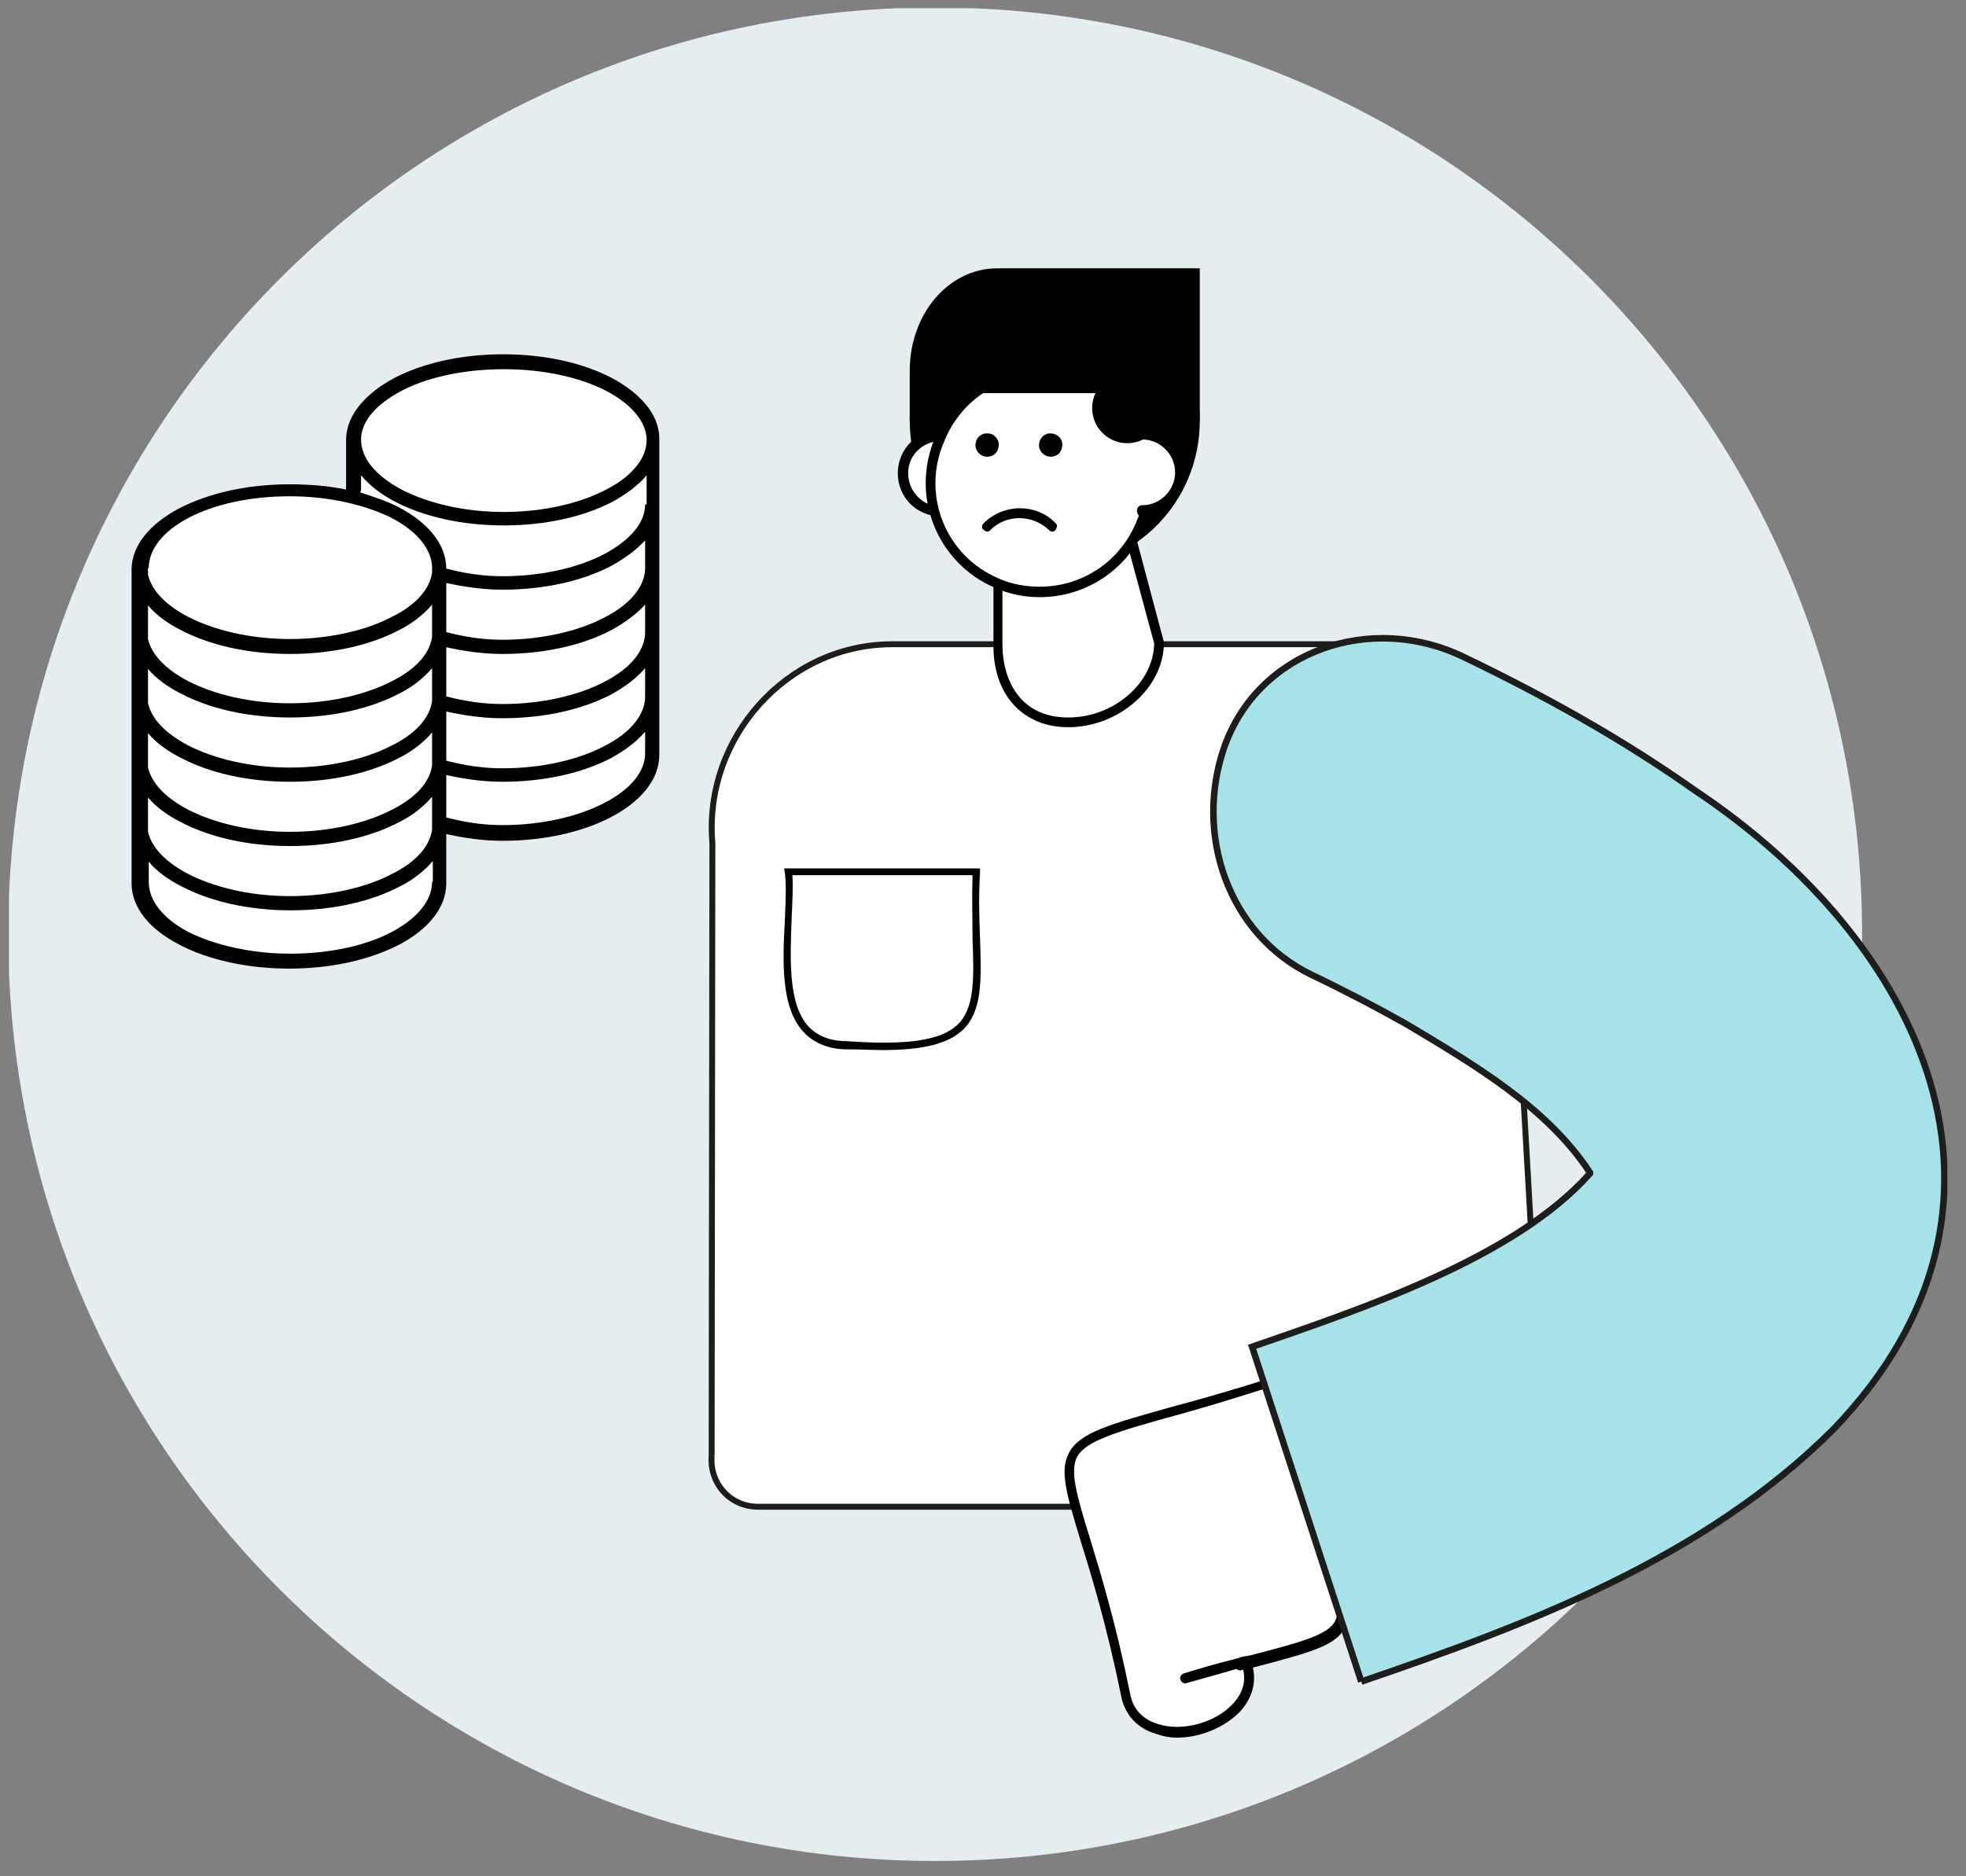<?xml version="1.0" encoding="utf-8"?>
<!-- Generator: Adobe Illustrator 28.0.0, SVG Export Plug-In . SVG Version: 6.00 Build 0)  -->
<svg version="1.1" id="Ebene_1" xmlns="http://www.w3.org/2000/svg" xmlns:xlink="http://www.w3.org/1999/xlink" x="0px" y="0px"
	 viewBox="0 0 263 251" style="enable-background:new 0 0 263 251;" xml:space="preserve">
<rect x="0" y="0" width="263" height="251" fill="#808080" stroke="none"/>
<style type="text/css">
	.st0{clip-path:url(#SVGID_00000071556924287915063690000010808396608471129011_);fill:#E5EDF0;}
	.st1{clip-path:url(#SVGID_00000071556924287915063690000010808396608471129011_);fill:#FFFFFF;}
	
		.st2{clip-path:url(#SVGID_00000071556924287915063690000010808396608471129011_);fill:none;stroke:#1D1D1B;stroke-width:0.792;stroke-miterlimit:10;}
	.st3{clip-path:url(#SVGID_00000071556924287915063690000010808396608471129011_);}
	.st4{clip-path:url(#SVGID_00000071556924287915063690000010808396608471129011_);fill:#A6E3E8;}
	
		.st5{clip-path:url(#SVGID_00000071556924287915063690000010808396608471129011_);fill:none;stroke:#1D1D1B;stroke-width:0.875;stroke-miterlimit:10;}
	.st6{clip-path:url(#SVGID_00000083776920676707018050000010198538150615348879_);}
	.st7{clip-path:url(#SVGID_00000083776920676707018050000010198538150615348879_);fill:#FFFFFF;}
</style>
<g>
	<defs>
		<rect id="SVGID_1_" x="1.2" y="1.1" width="259.3" height="247.9"/>
	</defs>
	<clipPath id="SVGID_00000139272032483683477770000017673529801498731656_">
		<use xlink:href="#SVGID_1_"  style="overflow:visible;"/>
	</clipPath>
	<path style="clip-path:url(#SVGID_00000139272032483683477770000017673529801498731656_);fill:#E5EDF0;" d="M125.1,249
		c68.5,0,124-55.5,124-124s-55.5-124-124-124s-124,55.5-124,124S56.7,249,125.1,249"/>
	<path style="clip-path:url(#SVGID_00000139272032483683477770000017673529801498731656_);fill:#FFFFFF;" d="M95.2,194.8
		c-0.3,3.7,2.5,6.8,6.2,6.8h98.8c3.2,0,6-2.4,6.4-5.6l-5.1-89.5c1.4-10.7-6.9-20.3-17.7-20.3h-64.6c-14,0.1-25.1,12.6-23.9,26.6
		L95.2,194.8"/>
	
		<path style="clip-path:url(#SVGID_00000139272032483683477770000017673529801498731656_);fill:none;stroke:#1D1D1B;stroke-width:0.792;stroke-miterlimit:10;" d="
		M95.2,194.8c-0.3,3.7,2.5,6.8,6.2,6.8h98.8c3.2,0,6-2.4,6.4-5.6l-5.1-89.5c1.4-10.7-6.9-20.3-17.7-20.3h-64.6
		c-14,0.1-25.1,12.6-23.9,26.6L95.2,194.8"/>
	<path style="clip-path:url(#SVGID_00000139272032483683477770000017673529801498731656_);" d="M118.1,140.5c5.5,0,8.8-0.9,10.7-2.7
		c2.6-2.5,2.5-6.6,2.3-12.3c-0.1-2.6-0.2-5.5,0-8.8l0-0.5h-26.2l0.1,0.6c0.2,1.6,0.1,3.9,0,6.2c-0.3,5.6-0.6,11.9,2.6,15.2
		c1.4,1.4,3.3,2.2,5.7,2.2C115,140.4,116.6,140.5,118.1,140.5 M130.1,117.1c-0.1,3.1,0,5.9,0,8.4c0.2,5.4,0.3,9.4-2,11.6
		c-2.2,2.1-6.7,2.8-14.9,2.2l0,0c-2.2,0-3.8-0.7-5-1.9c-2.8-3-2.5-9.1-2.3-14.5c0.1-2.1,0.2-4.2,0.1-5.8H130.1z"/>
	<path style="clip-path:url(#SVGID_00000139272032483683477770000017673529801498731656_);fill:#FFFFFF;" d="M150.6,227
		c-8.2-39.6-17.8-30.2,19.1-41.8c10.8,38.4,19.3,30.9-11.1,39.7c2.7-0.7,5.4-1.5,8.1-2.3C169.6,231.2,152.5,235.9,150.6,227"/>
	<path style="clip-path:url(#SVGID_00000139272032483683477770000017673529801498731656_);" d="M157.4,232.5c3.1,0,6.3-1.3,8.4-3.4
		c1.6-1.7,2.3-3.8,1.8-6c0,0,0,0,0.1,0c7.6-2,11-2.9,12.2-5.3c1.2-2.3,0-5.3-2.4-11.5c-1.9-4.9-4.4-11.6-7.1-21.3
		c0-0.2-0.2-0.3-0.3-0.4c-0.2-0.1-0.3-0.1-0.5-0.1c-5.1,1.6-9.3,2.8-12.7,3.7c-8.6,2.4-12.5,3.5-13.9,6.2c-1.3,2.4-0.3,5.6,1.6,11.9
		c1.5,4.8,3.5,11.4,5.4,20.7c0,0,0,0,0,0c0.5,2.5,2.2,4.3,4.7,5C155.5,232.3,156.5,232.5,157.4,232.5 M166.3,223.4
		c0.5,2.1-0.5,3.7-1.5,4.7c-2.3,2.4-6.6,3.6-9.8,2.6c-1.4-0.4-3.3-1.4-3.8-4c-1.9-9.4-3.9-16-5.4-20.9c-1.8-5.8-2.7-9-1.7-10.9
		c1.2-2.1,5.1-3.3,13.1-5.5c3.3-0.9,7.3-2.1,12-3.6c2.7,9.4,5.2,15.9,7,20.7c2.1,5.6,3.3,8.7,2.4,10.4c-0.9,1.8-4.4,2.8-11.4,4.6
		c-0.2,0-0.4,0.1-0.5,0.1c-0.1,0-0.1,0-0.2,0c-0.5,0.1-0.9,0.3-1.4,0.4c-2,0.5-4.2,1.1-6.7,1.9c-0.4,0.1-0.6,0.5-0.5,0.8
		c0.1,0.4,0.5,0.6,0.8,0.5c2.5-0.7,4.7-1.3,6.7-1.9C165.8,223.6,166,223.5,166.3,223.4"/>
	<path style="clip-path:url(#SVGID_00000139272032483683477770000017673529801498731656_);fill:#A6E3E8;" d="M182.1,225l-14.6-44.8
		c14.4-5,35.1-11.8,45.2-23.2c0,0,0,0,0,0c0,0,0,0,0,0c0,0,0,0,0,0c0,0,0,0,0,0c0,0,0,0,0,0c0,0,0,0,0-0.1
		c-5.7-8.7-15.4-14.4-24.6-19.9c-4.1-2.3-8.3-4.5-12.7-6.6c-11.1-5.4-15.7-18.8-11.6-30.5c4.6-12.9,19.6-18,32-12
		c10.8,5.2,21.1,10.9,31,17.9c30.3,20.2,47.3,55.4,18.5,85.4C228,208.5,204.6,217.3,182.1,225"/>
	
		<path style="clip-path:url(#SVGID_00000139272032483683477770000017673529801498731656_);fill:none;stroke:#1D1D1B;stroke-width:0.875;stroke-miterlimit:10;" d="
		M182.1,225l-14.6-44.8c14.4-5,35.1-11.8,45.2-23.2c0,0,0,0,0,0c0,0,0,0,0,0c0,0,0,0,0,0c0,0,0,0,0,0c0,0,0,0,0,0c0,0,0,0,0-0.1
		c-5.7-8.7-15.4-14.4-24.6-19.9c-4.1-2.3-8.3-4.5-12.7-6.6c-11.1-5.4-15.7-18.8-11.6-30.5c4.6-12.9,19.6-18,32-12
		c10.8,5.2,21.1,10.9,31,17.9c30.3,20.2,47.3,55.4,18.5,85.4C228,208.5,204.6,217.3,182.1,225"/>
	<path style="clip-path:url(#SVGID_00000139272032483683477770000017673529801498731656_);" d="M121.7,56.3
		c0,10.9,8.7,19.7,19.4,19.7c10.7,0,19.4-8.8,19.4-19.7c0-10.9-8.7-19.7-19.4-19.7C130.4,36.6,121.7,45.4,121.7,56.3"/>
	<path style="clip-path:url(#SVGID_00000139272032483683477770000017673529801498731656_);" d="M160.5,35.9h-27.1
		c-6.5,0-11.7,6.1-11.7,13.7v6.7h38.8V35.9z"/>
	<path style="clip-path:url(#SVGID_00000139272032483683477770000017673529801498731656_);fill:#FFFFFF;" d="M120.8,63.4
		c0,2.8,2.3,5.1,5.1,5.1c2.8,0,5.1-2.3,5.1-5.1c0-2.8-2.3-5.1-5.1-5.1C123,58.3,120.8,60.6,120.8,63.4"/>
	<path style="clip-path:url(#SVGID_00000139272032483683477770000017673529801498731656_);" d="M125.9,69.1c3.2,0,5.8-2.6,5.8-5.8
		c0-3.2-2.6-5.8-5.8-5.8c-3.2,0-5.8,2.6-5.8,5.8C120.1,66.6,122.7,69.1,125.9,69.1 M125.9,59c2.4,0,4.4,2,4.4,4.4
		c0,2.4-2,4.4-4.4,4.4c-2.4,0-4.4-2-4.4-4.4C121.4,61,123.4,59,125.9,59"/>
	<path style="clip-path:url(#SVGID_00000139272032483683477770000017673529801498731656_);fill:#FFFFFF;" d="M142.9,96.6L142.9,96.6
		c6.3,0,12.2-4.9,12.2-10.7L149.7,66c0-5.8,1.5-10.5-4.8-10.5h-6.7c-6.3,0-4.8,4.7-4.8,10.5v20.1C133.5,91.9,136.6,96.6,142.9,96.6"
		/>
	<path style="clip-path:url(#SVGID_00000139272032483683477770000017673529801498731656_);" d="M142.9,97.3
		c6.8,0,12.8-5.3,12.8-11.3v-0.1L150.4,66c0-1,0-1.9,0.1-2.8c0.1-2.9,0.3-5.4-1.2-6.9c-0.9-0.9-2.3-1.4-4.3-1.4h-6.7
		c-2,0-3.4,0.5-4.3,1.4c-1.5,1.5-1.3,4-1.2,6.9c0,0.9,0.1,1.9,0.1,2.9v20.1C132.8,92.9,136.8,97.3,142.9,97.3 M154.4,86.1
		c-0.1,5.3-5.4,9.9-11.5,9.9c-6.5,0-8.8-5.1-8.8-9.8V66c0-1,0-2-0.1-2.9c-0.1-2.6-0.2-4.8,0.8-5.9c0.6-0.7,1.7-1,3.4-1h6.7
		c1.6,0,2.7,0.3,3.4,1c1.1,1.1,1,3.3,0.8,5.9c0,0.9-0.1,1.9-0.1,2.9v0.1L154.4,86.1z"/>
	<path style="clip-path:url(#SVGID_00000139272032483683477770000017673529801498731656_);fill:#FFFFFF;" d="M139.1,79.2
		c5.8,0,11.1-3.5,13.4-8.8l0.2-0.5c3.2-7.4-0.2-16-7.6-19.2c-1.8-0.8-3.8-1.2-5.8-1.2c-5.8,0-11.1,3.5-13.4,8.8l-0.2,0.5
		c-1.5,3.6-1.6,7.6-0.2,11.2c1.4,3.6,4.2,6.5,7.8,8C135.1,78.8,137.1,79.2,139.1,79.2"/>
	<path style="clip-path:url(#SVGID_00000139272032483683477770000017673529801498731656_);" d="M139.3,50.2
		c-5.4,0-10.5,3.2-12.8,8.4l-0.2,0.5c-3.1,7.1,0.2,15.3,7.3,18.3c1.8,0.8,3.7,1.1,5.5,1.1c5.4,0,10.5-3.1,12.8-8.4l0.2-0.5
		c3.1-7.1-0.2-15.3-7.3-18.3C143,50.5,141.1,50.2,139.3,50.2 M139.3,48.8L139.3,48.8c2.1,0,4.1,0.4,6.1,1.3c3.7,1.6,6.6,4.6,8.1,8.4
		c1.5,3.8,1.4,7.9-0.2,11.7l-0.2,0.5c-2.4,5.6-7.9,9.2-14,9.2c-2.1,0-4.1-0.4-6.1-1.3c-3.7-1.6-6.6-4.6-8.1-8.4
		c-1.5-3.8-1.4-7.9,0.2-11.7l0.2-0.5C127.7,52.5,133.2,48.8,139.3,48.8"/>
	<path style="clip-path:url(#SVGID_00000139272032483683477770000017673529801498731656_);fill:#FFFFFF;" d="M152.8,68.5
		c2.8,0,5.1-2.3,5.1-5.1c0-2.8-2.3-5.1-5.1-5.1c-0.4,0-0.7,0-1,0.1"/>
	<path style="clip-path:url(#SVGID_00000139272032483683477770000017673529801498731656_);" d="M152.8,69.1c3.2,0,5.8-2.6,5.8-5.8
		c0-3.2-2.6-5.8-5.8-5.8c-0.4,0-0.8,0-1.2,0.1c-0.4,0.1-0.6,0.4-0.5,0.8c0.1,0.4,0.4,0.6,0.8,0.5c0.3-0.1,0.6-0.1,0.9-0.1
		c2.4,0,4.4,2,4.4,4.4c0,2.4-2,4.4-4.4,4.4c-0.4,0-0.7,0.3-0.7,0.7C152.1,68.9,152.4,69.1,152.8,69.1"/>
	<path style="clip-path:url(#SVGID_00000139272032483683477770000017673529801498731656_);" d="M150.8,49.9c-2.6,0-4.7,2.1-4.7,4.7
		s2.1,4.7,4.7,4.7c2.6,0,4.7-2.1,4.7-4.7S153.4,49.9,150.8,49.9"/>
</g>
<rect x="128.7" y="46.6" width="18.4" height="6"/>
<g>
	<defs>
		<rect id="SVGID_00000154405775922968931620000017407572068091843484_" x="1.2" y="1.1" width="259.3" height="247.9"/>
	</defs>
	<clipPath id="SVGID_00000021116990254177964660000017861062076947744392_">
		<use xlink:href="#SVGID_00000154405775922968931620000017407572068091843484_"  style="overflow:visible;"/>
	</clipPath>
	<path style="clip-path:url(#SVGID_00000021116990254177964660000017861062076947744392_);" d="M136.4,68c-1.7,0-3.5,0.7-4.8,2
		c-0.3,0.3-0.3,0.7,0,0.9c0.3,0.3,0.7,0.3,0.9,0c2.1-2.1,5.6-2.1,7.8,0c0.3,0.3,0.7,0.3,0.9,0s0.3-0.7,0-0.9
		C139.9,68.6,138.1,68,136.4,68"/>
	<path style="clip-path:url(#SVGID_00000021116990254177964660000017861062076947744392_);" d="M140.4,61.1c0.9,0.1,1.6-0.5,1.7-1.4
		s-0.5-1.6-1.4-1.7c-0.9-0.1-1.6,0.5-1.7,1.4C138.9,60.2,139.5,61,140.4,61.1"/>
	<path style="clip-path:url(#SVGID_00000021116990254177964660000017861062076947744392_);" d="M131.9,61.1c0.9,0.1,1.6-0.5,1.7-1.4
		S133,58,132.2,58c-0.9-0.1-1.6,0.5-1.7,1.4C130.4,60.2,131,61,131.9,61.1"/>
	<path style="clip-path:url(#SVGID_00000021116990254177964660000017861062076947744392_);fill:#FFFFFF;" d="M81.9,50.6
		c-3.8-2-8.9-3.2-14.6-3.2l0,0h0c-5.6,0-10.8,1.2-14.6,3.2c-3.7,2-6.3,4.8-6.4,8.1h0c0,0,0,0.1,0,0.1v0.1v6.6
		c-2.4-0.5-4.9-0.7-7.6-0.7c-5.7,0-10.8,1.2-14.7,3.2c-3.8,2-6.4,4.9-6.4,8.2v42c0,3.3,2.5,6.2,6.4,8.2c3.8,2,9,3.2,14.7,3.2
		s10.8-1.2,14.7-3.2c3.8-2,6.3-4.9,6.3-8.2v-6.6c2.3,0.5,4.8,0.9,7.5,0.9c5.7,0,10.8-1.2,14.6-3.2c3.8-2,6.4-4.9,6.4-8.3V89.4
		c0-0.1,0-0.1,0-0.2v-8.4c0-0.1,0-0.1,0-0.2v-8.4c0-0.1,0-0.1,0-0.2v-8.4c0-0.1,0-0.1,0-0.2v-4.6v-0.1v0
		C88.2,55.4,85.6,52.6,81.9,50.6"/>
	<path style="clip-path:url(#SVGID_00000021116990254177964660000017861062076947744392_);" d="M86.3,67.5c0,2.4-1.9,4.7-5.4,6.6
		c-3.4,1.8-8.3,3-13.7,3c-2.6,0-5.1-0.4-7.4-1c0,0-0.1,0-0.1,0c0-3.3-2.5-6.2-6.3-8.2c-1.5-0.8-3.3-1.4-5.2-2h0
		c0-0.1,0.1-0.2,0.1-0.4l0-1.9c1.1,1.3,2.6,2.5,4.5,3.5c3.8,2,8.9,3.2,14.6,3.2c5.7,0,10.8-1.2,14.6-3.2c1.8-1,3.3-2.1,4.5-3.5V67.5
		z M86.3,76c0,2.4-1.9,4.8-5.4,6.6c-3.4,1.8-8.3,3-13.7,3c-2.6,0-5.1-0.4-7.4-1c0,0-0.1,0-0.1,0V78c2.3,0.5,4.8,0.9,7.5,0.9
		c5.7,0,10.8-1.2,14.6-3.2c1.8-1,3.3-2.1,4.5-3.4V76z M86.3,84.6c0,2.4-1.9,4.8-5.4,6.6c-3.4,1.8-8.3,3-13.7,3c-2.6,0-5.1-0.4-7.4-1
		v0c0,0-0.1,0-0.1,0v-6.6c2.3,0.5,4.8,0.9,7.5,0.9c5.7,0,10.8-1.2,14.6-3.2c1.8-1,3.3-2.1,4.5-3.4V84.6z M86.3,93.2
		c0,2.4-1.9,4.8-5.4,6.6c-3.4,1.8-8.3,3-13.7,3c-2.6,0-5.1-0.4-7.4-1v0c0,0-0.1,0-0.1,0v-6.6c2.3,0.5,4.8,0.9,7.5,0.9
		c5.7,0,10.8-1.2,14.6-3.2c1.8-1,3.3-2.1,4.5-3.5V93.2z M86.3,100.8c0,2.4-1.9,4.8-5.4,6.6c-3.4,1.8-8.3,3-13.7,3
		c-2.6,0-5.1-0.4-7.4-1c0,0-0.1,0-0.1,0v-5.7c2.3,0.5,4.8,0.9,7.5,0.9c5.7,0,10.8-1.2,14.6-3.2c1.8-1,3.3-2.1,4.5-3.5V100.8z
		 M57.8,85.2c-0.3,2.2-2.1,4.3-5.3,5.9c-3.4,1.8-8.3,3-13.7,3s-10.2-1.2-13.7-3c-3-1.6-4.8-3.5-5.3-5.6V81c1.1,1.3,2.6,2.4,4.4,3.3
		c3.8,2,8.9,3.2,14.6,3.2s10.8-1.2,14.6-3.2c1.8-0.9,3.3-2.1,4.4-3.4V85.2z M57.8,93.8c-0.3,2.2-2.1,4.3-5.3,5.9
		c-3.4,1.8-8.3,3-13.7,3s-10.2-1.2-13.7-3c-3-1.6-4.8-3.5-5.3-5.6v-4.6c1.1,1.3,2.6,2.4,4.4,3.3c3.8,2,8.9,3.2,14.6,3.2
		s10.8-1.2,14.6-3.2c1.8-0.9,3.3-2.1,4.4-3.4V93.8z M57.8,102.4c-0.3,2.2-2.1,4.3-5.3,5.9c-3.4,1.8-8.3,3-13.7,3s-10.2-1.2-13.7-3
		c-3-1.6-4.8-3.5-5.3-5.6v-4.6c1.1,1.3,2.6,2.4,4.4,3.3c3.8,2,8.9,3.2,14.6,3.2s10.8-1.2,14.6-3.2c1.8-0.9,3.3-2.1,4.4-3.4V102.4z
		 M57.8,111c-0.3,2.2-2.1,4.3-5.3,5.9c-3.4,1.8-8.3,3-13.7,3s-10.2-1.2-13.7-3c-3-1.6-4.8-3.5-5.3-5.6v-4.6c1.1,1.3,2.6,2.4,4.4,3.3
		c3.8,2,8.9,3.2,14.6,3.2s10.8-1.2,14.6-3.2c1.8-0.9,3.3-2.1,4.4-3.4V111z M57.8,118c0,2.5-2,4.9-5.4,6.7c-3.4,1.8-8.2,2.9-13.6,2.9
		c-5.3,0-10.2-1.2-13.6-2.9c-3.4-1.8-5.3-4.2-5.3-6.7v-2.7c1.1,1.3,2.6,2.4,4.4,3.3c3.8,2,8.9,3.2,14.6,3.2c5.7,0,10.8-1.2,14.6-3.2
		c1.8-0.9,3.3-2.1,4.4-3.4V118z M19.9,76c0-2.5,1.9-4.9,5.3-6.7c3.4-1.8,8.2-2.9,13.6-2.9c5.3,0,10.2,1.2,13.6,2.9
		c3.4,1.8,5.4,4.2,5.4,6.7v0.6c-0.3,2.2-2.1,4.3-5.3,5.9c-3.4,1.8-8.3,3-13.7,3s-10.2-1.2-13.7-3c-3-1.6-4.8-3.5-5.3-5.6V76z
		 M48.3,58.8c0-2.4,2-4.7,5.4-6.5c3.4-1.8,8.3-2.9,13.7-2.9s10.2,1.1,13.7,2.9c3.4,1.8,5.3,4.1,5.4,6.4c0,0,0,0.1,0,0.1
		c0,0,0,0,0,0.1c0,2.4-1.9,4.8-5.4,6.6c-3.4,1.8-8.3,3-13.7,3c-5.4,0-10.2-1.2-13.7-3C50.2,63.6,48.3,61.3,48.3,58.8L48.3,58.8
		C48.3,58.8,48.3,58.8,48.3,58.8 M81.9,50.6c-3.8-2-8.9-3.2-14.6-3.2l0,0h0c-5.6,0-10.8,1.2-14.6,3.2c-3.7,2-6.3,4.8-6.4,8.1h0
		c0,0,0,0.1,0,0.1v0.1v6.6c-2.4-0.5-4.9-0.7-7.6-0.7c-5.7,0-10.8,1.2-14.7,3.2c-3.8,2-6.4,4.9-6.4,8.2v42c0,3.3,2.5,6.2,6.4,8.2
		c3.8,2,9,3.2,14.7,3.2s10.8-1.2,14.7-3.2c3.8-2,6.3-4.9,6.3-8.2v-6.6c2.3,0.5,4.8,0.9,7.5,0.9c5.7,0,10.8-1.2,14.6-3.2
		c3.8-2,6.4-4.9,6.4-8.3V89.4c0-0.1,0-0.1,0-0.2v-8.4c0-0.1,0-0.1,0-0.2v-8.4c0-0.1,0-0.1,0-0.2v-8.4c0-0.1,0-0.1,0-0.2v-4.6v-0.1v0
		C88.2,55.4,85.6,52.6,81.9,50.6"/>
</g>
</svg>
